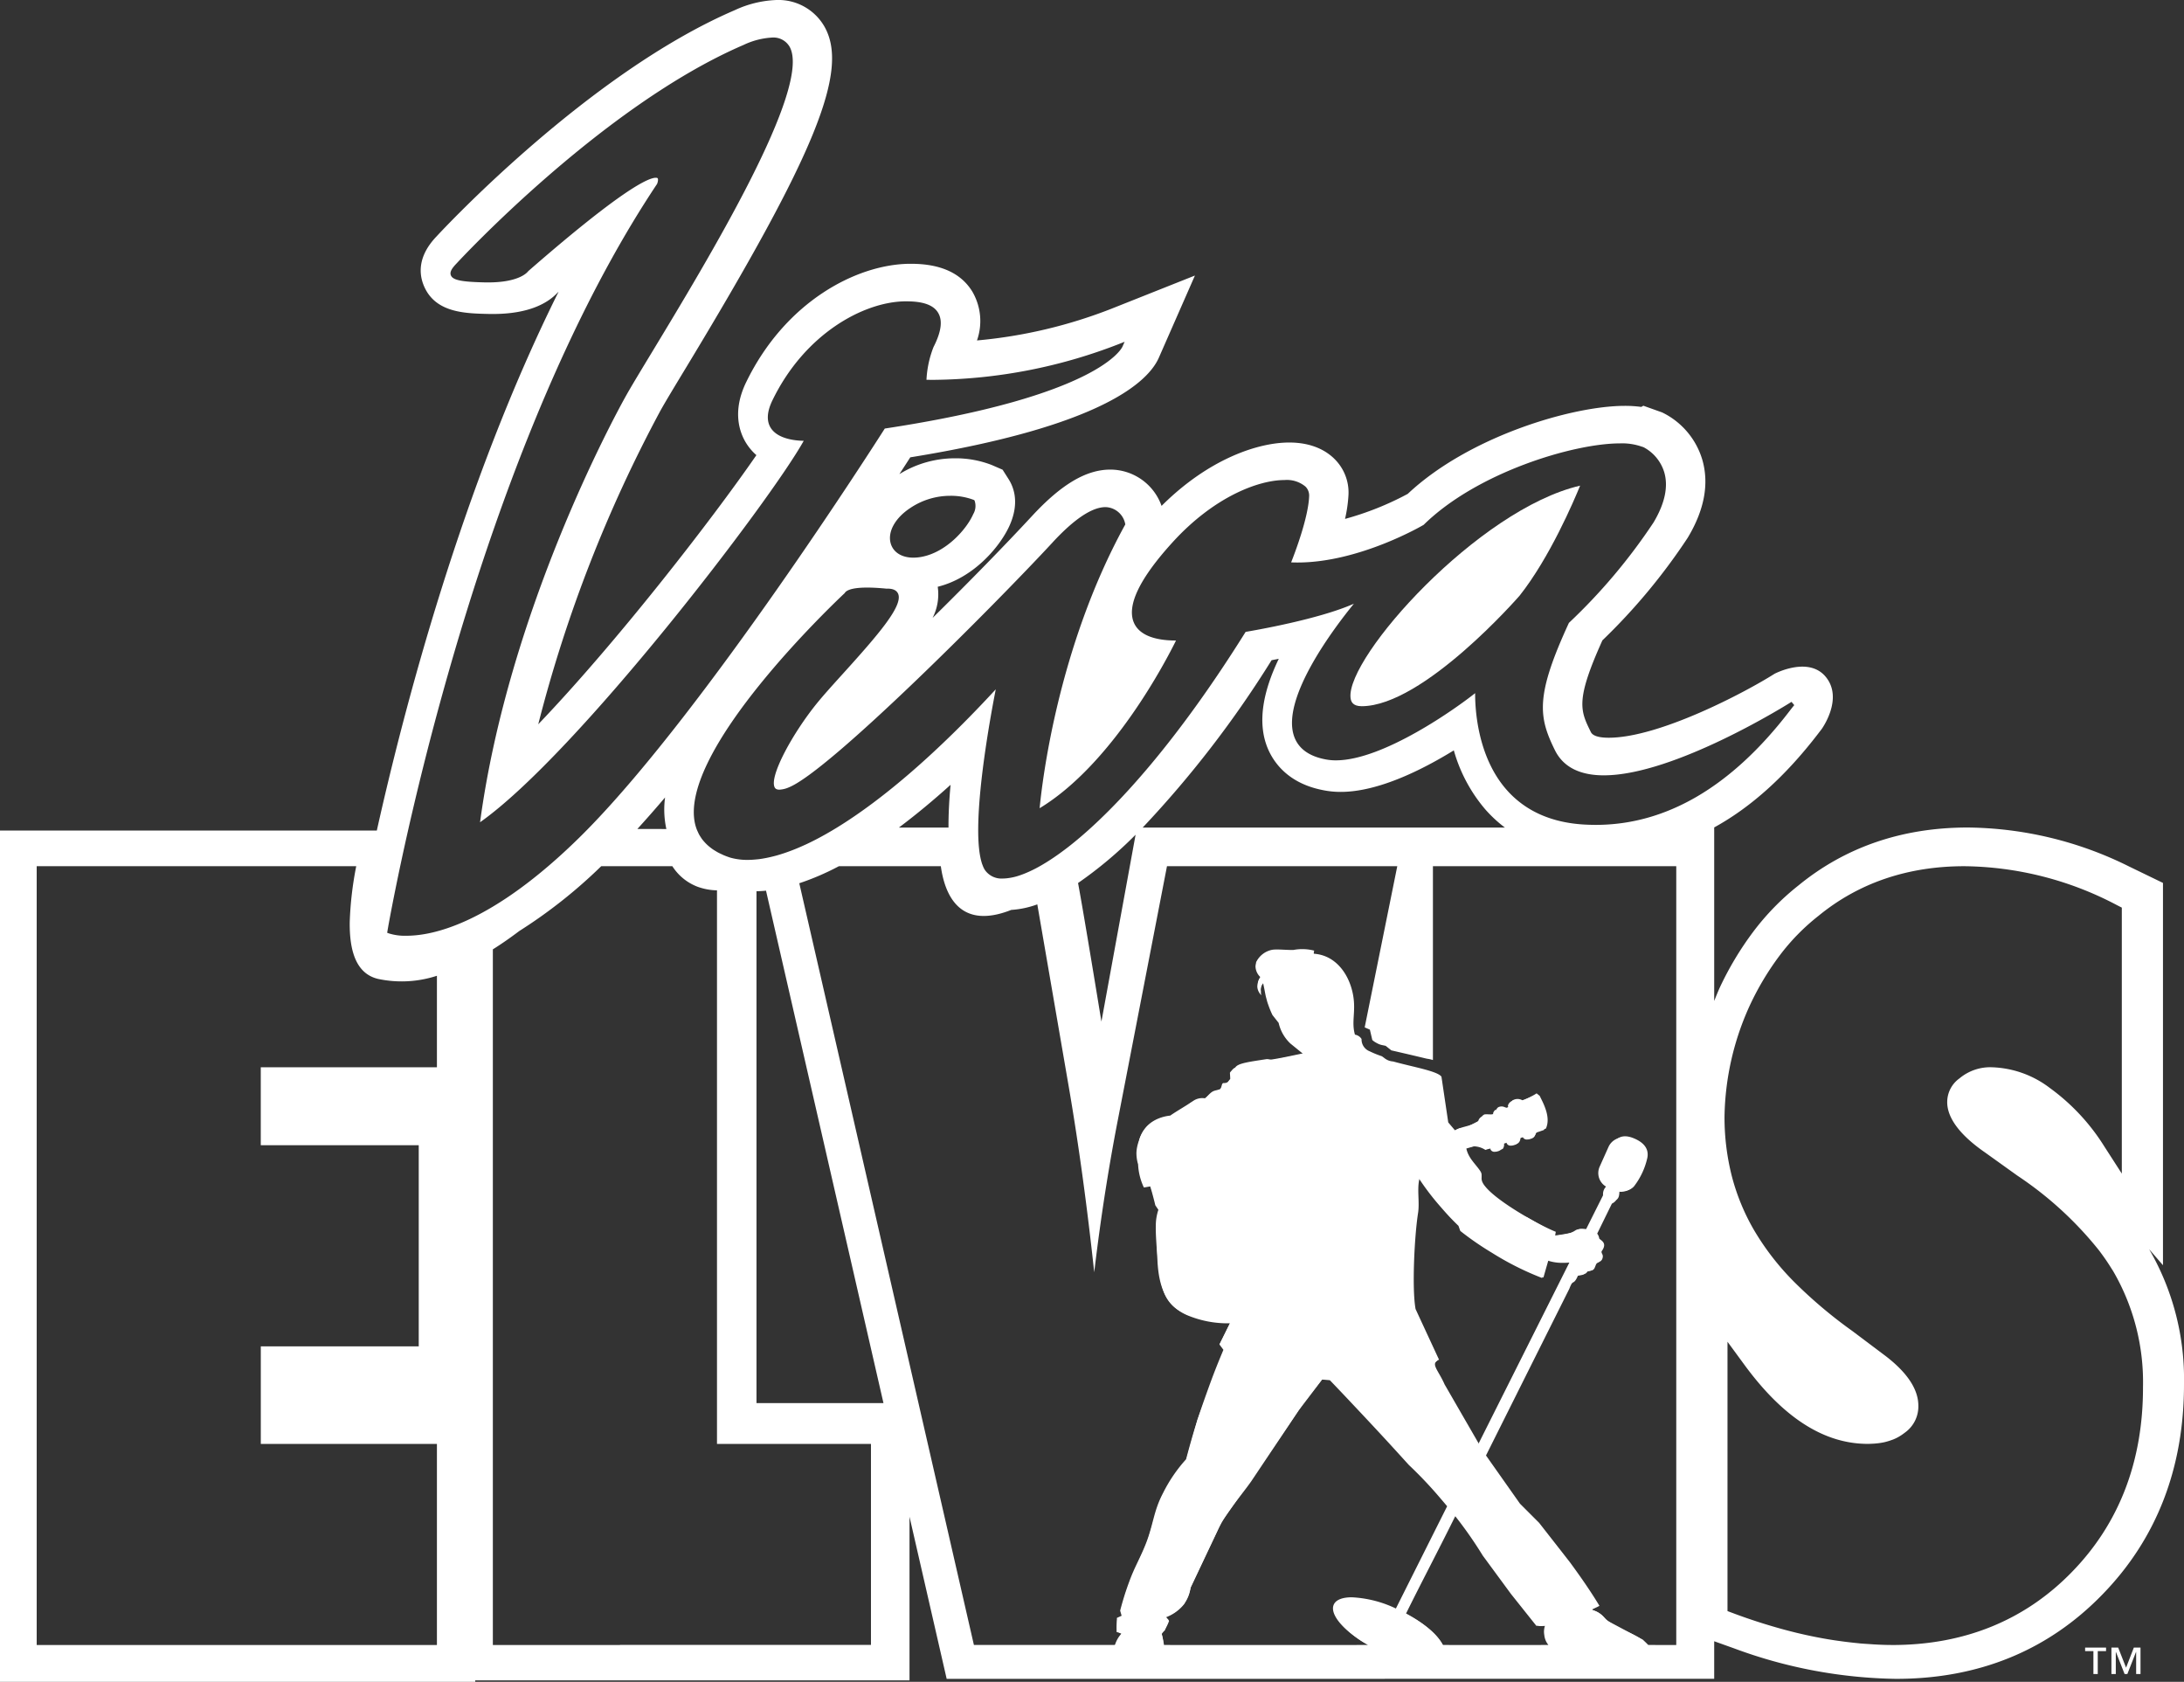 <svg xmlns="http://www.w3.org/2000/svg" width="363.96" height="280.225" viewBox="0 0 363.96 280.225"><rect x="0" y="0" width="363.96" height="280.225" fill="#333333" stroke="none"/><defs><style>.cls-1,.cls-2{fill:#fff;}.cls-1{fill-rule:evenodd;}</style></defs><title>viva_elvis_logo</title><g id="Layer_2" data-name="Layer 2"><g id="Viva_copy" data-name="Viva copy"><path class="cls-1" d="M268.021,270.122c-.793-.624-1-1.249-2.368-1.777-.068,0-.292-.154-.36-.154.344-.206.91-.427,1.252-.633-1.587-2.643-3.461-5.271-4.906-7.242q-2.571-3.292-5.148-6.589-1.6-1.595-3.191-3.191l-5.662-8.03q6.948-13.9,13.9-27.8a5.853,5.853,0,0,1,.481-1.01c.366-.032.688-.5.989-1.272,1.6-.15,1.313-.37,1.639-.716,1.311.11,1-.671,1.518-1.318.367-.138.648-.225.832-.579.334-.813-.192-.895-.09-1.327,1.071-1.451-.2-1.813-.4-2.143a1.586,1.586,0,0,0-.337-.795q1.233-2.522,2.471-5.045c.767-.767,1.235-.493,1.233-2.161a2.39,2.39,0,0,0,2.423-.665,12.034,12.034,0,0,0,2.235-4.79c.273-1.454-.561-2.5-2.186-3.195-3.038-1.305-3.811,1.18-4.7,3.056a5.716,5.716,0,0,0-.961,3.019c.06.847.774,1.306,1.235,1.853-.29.49-.341,1.267-.617,1.854l-2.676,5.352c-.835-.07-1.611-.306-2.06.419a31.1,31.1,0,0,1-3.4.611c.034-.206.069-.411.1-.618-2.855-1.117-11.25-5.85-12.251-8.337-.3-.755.111-1.109-.31-1.751-.812-1.24-2.048-2.19-2.368-3.912l1.958-.414a8.872,8.872,0,0,1,1.37.455.761.761,0,0,0,.955-.119c.282.613.989.515,1.793.283a1.142,1.142,0,0,0,.2-1.029l.72-.206c.172.17.345.344.515.515.981.014,1.518-.261,1.545-1.235.964-.559.976.379,1.749.2.745-.165.6-.7,1.031-1.132l1.441-.513c.912-1.954-.532-4.4-1.029-5.457-.171-.138-.343-.274-.516-.412a10.366,10.366,0,0,1-2.371,1.152,1.6,1.6,0,0,0-1.677.049c-.208.344-.481.789-.688,1.133-.446.246-.681-.363-1.543-.07-.514.176-.458.99-.858,1.236-.481.035-1.03-.035-1.511,0-.549.188-.546.721-.925,1.03-1.236,1-2.919.937-4.016,1.647l-1.132-1.337q-.567-3.811-1.133-7.619c-.667-.936-4.763-1.618-8.033-2.529-1.246-.1-1.588-.8-2.034-.923a15.737,15.737,0,0,1-1.875-.769,2.12,2.12,0,0,1-1.373-2.058,1.6,1.6,0,0,0-1.1-.723c-.624-2.158.187-3.832-.308-6.588-.612-3.394-2.836-6.666-6.589-6.9.035-.171.069-.343.1-.514a8.009,8.009,0,0,0-3.467-.11c-1.156.026-2.677-.164-3.534-.027a3.74,3.74,0,0,0-2.677,2.093,2.615,2.615,0,0,0,.846,2.132c.16.193-1.042.839-.253,2.583.071.03.155.252.223.286a2.622,2.622,0,0,1,.321-1.817c.088-.088.158.067.226-.036.24,1.064.424,2.21.666,3.274a7.457,7.457,0,0,0,1.921,3.415,8.052,8.052,0,0,0,4.02,4.95c.034.069-.058.287-.015.352-1.609.316-3.563.778-5.331,1.041-.348.053-.591-.1-.931-.049-2.906.451-4.741.676-5.167,1.395-.967.448-.64,1.5-.773,1.93-.439.215-.257.687-1.254.657-.4.331.014.526-.393.916-.288.275-.905.23-1.381.511-.546.328-.954.973-1.27,1.11a2.673,2.673,0,0,0-1.9.41c-1.133.79-2.73,1.682-3.862,2.471a7.15,7.15,0,0,0-1.9.463c-4.374,1.75-3.939,6.727-2.6,11.093.213.266.763.147,1.106.078.61,1.04.743,3.082,1.589,3.939-.761.937-.625,10.762.881,14.179,1.63,3.695,5.892,4.274,10.965,4.684-.584,1.166-1.217,2.489-1.8,3.655.205.241.591.661.8.9-1.443,3.945-3.064,7.713-4.5,11.658q-.929,3.346-1.855,6.693a51.476,51.476,0,0,0-4.143,6.228c-.754,1.931-1.586,4.889-2.341,7.36-.959,2.45-4.883,9.867-4.2,12.689-.206.1-.438.077-.643.181l-.206.308c-.1,1.364-.223,1.882.771,2.239-.343.549-.737,1.226-1.081,1.777-.026.158.031.2.031.2,2.436.071,5.55,0,7.993-.01a5.864,5.864,0,0,0-.3-1.946,7.025,7.025,0,0,0,1.235-2.163c-.171-.205-.344-.41-.515-.616a6.981,6.981,0,0,0,3.038-2.214,9.081,9.081,0,0,0,1.081-2.728q2.211-4.685,4.426-9.37c1.361-3.081,3.788-5.674,5.663-8.338l7.926-11.838,3.912-5.147c.446.033,1.046-.01,1.493.026,6.554,7,13.161,14,19.715,21-2.848,5.73-5.775,11.668-8.622,17.4-2.09-.918-9.243-3.5-10.5-.54-.567,1.987,3.212,5.156,5.43,6.281a.9.9,0,0,0,.274.2c-.005,0,10.679.07,12.388,0-1.214-2.394-4.271-4.318-6.253-5.276,2.677-5.421,5.533-10.818,8.21-16.24.069-.034.137-.224.2-.259,3.193,4.5,6.487,9.044,9.677,13.54,1.2,1.51,2.48,3.071,3.682,4.582.258.547.772.373,1.723.333a5.975,5.975,0,0,0,.567,3.32c4.833,0,16.343-.052,16.343-.052C272.927,272.143,270.106,271.76,268.021,270.122Zm-21.515-29.469q-2.885-4.992-5.765-9.986c-1.092-2.48-2.445-3.463-.928-4.119q-1.956-4.218-3.912-8.441c-.637-3.54-.155-12.416.412-15.958.308-1.926-.255-4.253.308-5.969q1.906,2.52,3.81,5.044,1.441,1.442,2.882,2.882c.207.411.413.824.618,1.235,3.825,3.132,8.46,5.408,13.28,7.516.274-.963.549-1.921.825-2.882a32.7,32.7,0,0,0,3.809.307L246.71,240.549Z"/><polygon class="cls-2" points="354.307 277.861 352.99 274.515 351.867 274.515 351.867 278.92 352.595 278.92 352.595 275.243 352.615 275.243 354.059 278.92 354.52 278.92 355.964 275.243 355.986 275.243 355.986 278.92 356.712 278.92 356.712 274.515 355.599 274.515 354.307 277.861"/><polygon class="cls-2" points="347.481 275.103 348.863 275.103 348.863 278.92 349.588 278.92 349.588 275.103 350.97 275.103 350.97 274.515 347.481 274.515 347.481 275.103"/><path class="cls-2" d="M226.935,117.667c10.277-.034,26.149-18.241,26.308-18.424,5.022-6.341,9.059-15.82,10.08-18.326-16.978,3.937-38.937,28.531-38.261,35.32C225.124,116.851,225.385,117.667,226.935,117.667Z"/><path class="cls-2" d="M363.96,230.554a43.011,43.011,0,0,0-5.813-22.419l2.309,2.672v-63.7l-5.66-2.742a61.461,61.461,0,0,0-26.877-6.487c-10.887,0-20.367,3.24-28.184,9.632a42.045,42.045,0,0,0-7.576,7.755,52.894,52.894,0,0,0-5.562,9.28l-.08.177c-.3.687-.576,1.371-.848,2.055v-28.9h-.027c6.116-3.353,11.863-8.5,17.338-15.623.252-.33.446-.586.543-.7,0,0,3.808-5.16.685-8.838-2.891-3.405-8.481-.454-8.481-.454-4.995,3.157-19.243,10.656-27.647,10.656-2.5,0-2.867-.739-2.986-.982-1.746-3.549-2.574-5.23,1.943-15.241a100.457,100.457,0,0,0,14.172-17.025l.088-.142c2.744-4.588,3.547-8.942,2.385-12.945a12.809,12.809,0,0,0-6.389-7.716l-.305-.152L273.857,67.6l-.334.2a20.268,20.268,0,0,0-2.773-.176c-8.748,0-25.973,5.091-36.15,14.662a49.781,49.781,0,0,1-10.452,4.172,23.534,23.534,0,0,0,.578-4.067,7.857,7.857,0,0,0-2.206-5.793c-1.258-1.308-3.611-2.867-7.678-2.867-5.3,0-13.506,2.813-21.27,10.559a9.064,9.064,0,0,0-8.541-6.047c-4.016,0-8.158,2.453-13.033,7.719-4.528,4.89-10.522,11.025-16.585,16.994a8.628,8.628,0,0,0,.856-5.19c6.17-1.531,10.544-6.914,12.02-10.305,1.555-3.571.755-6.1-.2-7.615l-1.007-1.585-1.8-.78a16.5,16.5,0,0,0-6.124-1.121A17.561,17.561,0,0,0,149.88,79c.7-1.071,1.314-2.022,1.816-2.8,31.923-5.163,39.681-12.6,41.437-16.631l6-13.659-13.869,5.514a81.315,81.315,0,0,1-22.451,5.3,9.727,9.727,0,0,0-.774-8.136c-1.879-3.075-5.289-4.634-10.19-4.634l-.461,0c-8.776.174-20.542,6.344-27.045,19.735-2.41,4.965-1.026,8.494.015,10.156a9.05,9.05,0,0,0,1.694,1.989c-7.5,10.863-23.321,31.239-36.354,44.843A230.527,230.527,0,0,1,110.072,68.4c.812-1.459,2.335-3.975,4.278-7.185,21.58-35.647,27.182-49.44,23.055-56.763A8.838,8.838,0,0,0,129.436,0a17.959,17.959,0,0,0-7,1.7C98.2,12.112,74.049,37.983,72.726,39.414c-3.156,3.31-2.889,6.264-2.107,8.16,1.866,4.53,6.8,4.644,10.791,4.735.246,0,.72.006.72.006,6.041,0,9.183-1.819,10.807-3.572l.146-.128c-16.039,32.19-25.744,69.4-30.286,89.769H0V280.225H79.193v-.25h72.376V252.712l6.193,27.013,127.907-.009V273.46l3.221,1.152a80.8,80.8,0,0,0,27.043,5.113h.058c13.752,0,25.317-4.73,34.36-14.047C359.405,256.4,363.983,244.58,363.96,230.554ZM211.018,124.036c.8,2.318,3.1,6.392,9.478,7.618a14.494,14.494,0,0,0,2.943.289c6.148,0,13.407-3.58,18.838-6.92a25.934,25.934,0,0,0,5.246,9.835,21.721,21.721,0,0,0,3.265,3.026h-60.36A175.469,175.469,0,0,0,211.907,110c.375-.071.779-.148,1.2-.233C210.4,115.4,209.689,120.177,211.018,124.036Zm-35.6-33.668c3.609-3.9,6.573-5.873,8.807-5.873a3.441,3.441,0,0,1,3.277,2.743l.03.133-.066.119c-11.226,20.424-13.815,42.972-14.212,47.171,12.183-7.388,21.136-24.713,22.727-27.941h-.045c-3.7,0-6.109-1.014-6.958-2.934-1.258-2.847.905-7.366,6.427-13.43C202.378,82.7,209.8,79.984,214.04,79.984a4.832,4.832,0,0,1,3.527,1.1,2.122,2.122,0,0,1,.6,1.586c-.134,3.544-2.328,9.336-3,11.031q.534.022,1.073.022c10.344,0,20.906-6.215,21.012-6.278,8.857-8.718,24.969-13.569,32.693-13.569a9.927,9.927,0,0,1,3.722.564l.009-.007.226.083a7.035,7.035,0,0,1,3.444,4.177c.7,2.4.093,5.22-1.8,8.38a95.7,95.7,0,0,1-14.091,16.711c-5.618,12.185-5.065,15.659-2.337,21.2,1.371,2.784,4.114,4.2,8.153,4.2,11.89,0,31.088-12.12,31.28-12.242l.459.547c-.178.2-.462.565-.852,1.071-9.633,12.528-20.478,18.879-32.234,18.879q-1.008,0-2.043-.063c-5.434-.338-9.752-2.293-12.834-5.811-4.871-5.56-5.235-13.527-5.218-16.073-3.062,2.441-15.284,11.194-23.2,11.194a8.916,8.916,0,0,1-1.778-.169c-2.75-.53-4.5-1.827-5.2-3.853-2.19-6.362,6.729-18.1,9.972-22.076-5.836,2.594-16.528,4.441-18.042,4.694-11.038,17.675-21.317,29.325-29.21,35.566h0c-.531.42-1.047.807-1.556,1.178q-.163.12-.327.237-1.513,1.083-2.885,1.876c-.1.059-.2.117-.3.173a21.4,21.4,0,0,1-2.54,1.234c-.095.038-.188.074-.281.109-.389.148-.77.28-1.133.382h0a9.95,9.95,0,0,1-1.029.226c-.084.014-.166.026-.248.037a6.948,6.948,0,0,1-.938.076,3.362,3.362,0,0,1-3-1.419,3.869,3.869,0,0,1-.276-.518c-.027-.059-.05-.127-.075-.189-.055-.138-.11-.279-.159-.432-.025-.079-.048-.164-.071-.246-.044-.154-.085-.311-.123-.477-.02-.088-.039-.179-.057-.271q-.054-.268-.1-.557c-.014-.087-.028-.175-.041-.265-.03-.221-.057-.45-.081-.685-.007-.07-.015-.138-.021-.209-.089-.974-.123-2.057-.112-3.218h0c.074-7.859,2.174-19.222,2.923-23.035-9.609,10.414-18.668,18.253-26.465,23.035q-1.833,1.124-3.571,2.021l-.024.012q-.86.444-1.7.831l-.007,0q-.831.384-1.635.71l-.082.032c-.481.194-.953.37-1.42.533l-.21.074c-.49.166-.972.317-1.444.449l-.107.027c-.42.115-.833.213-1.24.3-.1.022-.2.043-.3.063-.439.086-.872.161-1.294.213h0c-.13.016-.256.024-.385.037h0c-.5.05-.992.082-1.466.082a10.419,10.419,0,0,1-2.863-.371c-.39-.124-.758-.262-1.112-.409-.125-.052-.239-.112-.359-.167-.218-.1-.435-.2-.637-.31-.139-.075-.267-.157-.4-.236-.166-.1-.33-.2-.484-.309-.135-.094-.263-.193-.389-.292s-.259-.209-.381-.318-.246-.228-.361-.346-.2-.216-.3-.327c-.112-.131-.223-.264-.325-.4-.077-.106-.147-.218-.218-.328-.1-.153-.2-.305-.283-.465-.053-.1-.1-.205-.144-.307-.085-.181-.173-.36-.242-.55h0a7.1,7.1,0,0,1-.267-.889c-2.754-12.194,23.189-36.785,24.948-38.434.185-.352.922-.916,3.739-.916.927,0,2.021.062,3.25.183l.148-.006c.917,0,1.508.283,1.755.841.88,1.983-3.258,6.781-9.2,13.343-1.665,1.839-3.237,3.576-4.325,4.919-4,4.927-7.948,12.11-7.054,13.986.083.174.256.406.8.406h0a4.443,4.443,0,0,0,1.53-.367C138.165,128.552,165.984,100.56,175.422,90.368Zm13.826,48.707-5.694,31.139c-1.738-10.613-3.2-19.373-3.893-23.089A68,68,0,0,0,189.248,139.075Zm-31.182-1.191h-8.258c2.925-2.195,5.814-4.6,8.608-7.122C158.151,133.6,158.055,135.932,158.066,137.884Zm-47.041.134c.009.037.024.071.033.108l-4.836-.006q2.27-2.488,4.614-5.25A15.134,15.134,0,0,0,111.025,138.018Zm40.722-53.409a11.952,11.952,0,0,1,6.613-2,10.754,10.754,0,0,1,3.9.676l.1.044.06.094a2.663,2.663,0,0,1-.221,2.226c-1.084,2.491-4.468,6.35-8.595,7.129a7.584,7.584,0,0,1-1.394.137h0c-1.921,0-3.328-.877-3.764-2.347C147.875,88.627,149.168,86.287,151.747,84.609ZM109.5,30.646c.1-.229.23-.733.105-.928-.044-.069-.15-.1-.315-.1-1.273,0-5.726,2.02-21.248,15.55-.242.324-1.675,1.888-6.715,1.888,0,0-.4,0-.613-.007-3.842-.087-5.249-.381-5.573-1.169-.242-.587.195-1.208.977-2.02.234-.255,24.267-26.261,47.79-36.37a12.665,12.665,0,0,1,4.724-1.231,3.116,3.116,0,0,1,2.951,1.522c3.8,6.741-13.611,35.5-22.965,50.953-1.966,3.247-3.518,5.812-4.383,7.366-2,3.591-19.513,35.874-24.234,70.9,16.181-11.41,48.434-53.628,53.938-63.554-1.4-.022-4.337-.3-5.5-2.162-.725-1.158-.629-2.7.285-4.582,5.409-11.14,15.184-16.358,21.978-16.492l.4,0c2.739,0,4.446.614,5.218,1.877.8,1.3.554,3.18-.749,5.731a17.218,17.218,0,0,0-1.176,5.458c.258.007.65.014,1.162.014A87.21,87.21,0,0,0,186.6,57.269l.815-.325-.352.8c-.147.336-4,8.255-39.615,13.659-1.791,2.814-29.778,46.593-49.456,66.7h0c-.481.491-.958.972-1.428,1.434C82.067,153.784,72.289,155.91,67.75,155.91a8.888,8.888,0,0,1-2.955-.393l-.274-.106.049-.289.019-.111,0-.009c.021-.122.059-.334.112-.633l0-.014c.026-.144.056-.311.09-.495l.007-.038c.436-2.374,1.486-7.862,3.2-15.438h0C73.742,113.082,86.92,64.472,109.5,30.646ZM72.812,162.594v15.235H43.457v12.98H69.782v33.514H43.462v16.26h29.35v33.5H6.115V144.339h0v-.014H59.363l0,.014h0a57.2,57.2,0,0,0-1.08,9.274c-.062,4.794,1.047,8.607,4.7,9.485a18.866,18.866,0,0,0,9.827-.518Zm72.333,78v33.474H103.307v.015H82.134v0l.012-.012h-.012V158.178c1.517-.953,2.987-1.986,4.4-3.052a83.448,83.448,0,0,0,13.655-10.8h11.86a8.593,8.593,0,0,0,4.2,3.42,10.018,10.018,0,0,0,3.236.6v92.235h25.662Zm-19.077-6.818V148.5c.526-.017,1.053-.046,1.587-.1l19.575,85.382Zm101.909,40.284h-.024l.024.014h-1.915l.012.009H195.01l0-.009h-1.057l.012-.014h-.012l.025-.029-.423-1.983,0,0,0-.013.545-.362.66-1.739-.539-.6.01,0-.01-.011a5.036,5.036,0,0,0,1.988-1.026,5.266,5.266,0,0,0,2.178-3.8l5.189-10.929c2.324-3.283,3.625-5.142,5.91-8.453,3-4.333,4.676-6.788,7.612-11.167l3.195-4.1,1.328.119c1.754,1.828,2.734,2.866,4.469,4.711,3.424,3.64,5.338,5.709,8.693,9.41a69.255,69.255,0,0,1,5.311,5.618c.379.437.728.855,1.066,1.257l0,.01,0,0-8.537,17.031a19.168,19.168,0,0,0-7.338-1.869c-1.531,0-2.629.394-3.008,1.2a1.563,1.563,0,0,0-.138.665C222.158,269.685,224.485,272.093,227.977,274.063Zm7.451-62.4a57.312,57.312,0,0,1,.558-8.617l.3-3.194-.055-2.89h0v-.013l.182-.665a42.834,42.834,0,0,0,3.742,4.889c1.076,1.245,1.715,1.928,2.9,3.08l.3.846a49.831,49.831,0,0,0,5.25,3.623,48.569,48.569,0,0,0,8.391,4.22l.785-2.958a7.443,7.443,0,0,0,2.567.43c.123,0,.252,0,.386,0,.311-.008.549-.025.788-.048l-.008.015h.008L246.312,240.7c-.7-1.136-1.433-2.35-2.238-3.723-2.176-3.7-3.32-5.848-5.193-9.721l0,0,0-.01.726-.657-3.861-8.437a56.071,56.071,0,0,1-.318-6.473v-.014Zm22.592,62.413h-1.2l0,.009H241.467l0-.009h-1.088c-.777-1.649-3.07-3.663-6.178-5.3l.006-.012-.006,0,8.18-16.31a68.174,68.174,0,0,1,4.717,6.733l4.707,6.4,4.228,5.307,1.448-.061,0,.014h0a3.043,3.043,0,0,0-.172,1.185c.008.135.026.277.05.434a3.089,3.089,0,0,0,.665,1.6h-.01Zm21.326-129.725V274.086h-3.5l0-.009h-1.188l-.881-.879-6.218-3.319a3.121,3.121,0,0,0-.963-1.029,3.16,3.16,0,0,0-1.147-.541l-.365-.18.014-.008-.014-.006,1.14-.662a89.408,89.408,0,0,0-13.091-16.95c-2.365-3.115-4.035-5.454-5.723-8.064l0-.008,0-.007,14.344-28.613.109.037a.521.521,0,0,0,.262-.248l.559-1.012a6.816,6.816,0,0,0,.929-.152c.526-.131.567-.294.645-.527l.371-.07c.7-.135.877-.354,1-.661.066-.152.172-.388.281-.662a1.1,1.1,0,0,0,.651-.375,1.427,1.427,0,0,0,.244-.789,1.055,1.055,0,0,0-.27-.7l.006-.006-.006-.009a1.251,1.251,0,0,0,.573-.946c-.01-.494-.467-.928-.958-1.266l0-.013h0a.251.251,0,0,0,.028-.142,1.149,1.149,0,0,0-.34-.574l0-.009,0-.006,2.553-5.092a1.458,1.458,0,0,0,1.159-1.582,2.07,2.07,0,0,0-.062-.494h0l0-.015a2.631,2.631,0,0,0,.631.077,2.676,2.676,0,0,0,2.438-1.57l1.468-3.282a2.6,2.6,0,0,0,.231-1.02,2.653,2.653,0,0,0-1.584-2.461l-1.1-.485a2.668,2.668,0,0,0-3.519,1.342l-1.471,3.282a2.614,2.614,0,0,0,1.059,3.323l-.008.01.008,0a1.779,1.779,0,0,0-.5,1.291c0,.051,0,.1,0,.149h0v.014l-2.891,5.772a5.5,5.5,0,0,0-1.01-.114,1.237,1.237,0,0,0-.611.117,4.422,4.422,0,0,1-1.432.647c-.488.122-1.963.307-2.336.375l0-.015h0l.128-.543-4.526-2.595-1.387-.424a21.67,21.67,0,0,1-3.865-2.9,21.974,21.974,0,0,1-2.473-2.594l0-.012,0,0,.178-.833-2.41-3.433c-.166-.435-.307-.786-.465-1.144l.006,0-.006-.013,1.606-.467c.127.006.2.018.326.033a3.653,3.653,0,0,1,1.57.575l.84-.287a.394.394,0,0,0,.016.216.7.7,0,0,0,.716.375,1.671,1.671,0,0,0,.536-.093,1.225,1.225,0,0,0,.815-.716.458.458,0,0,0,0-.262.434.434,0,0,0-.113-.175l.007,0-.007-.012.717-.249a.536.536,0,0,0,.021.11.711.711,0,0,0,.721.374,1.616,1.616,0,0,0,.531-.093,1.227,1.227,0,0,0,.82-.713.449.449,0,0,0,0-.262.492.492,0,0,0-.05-.1l.006,0-.006-.012.671-.217a.718.718,0,0,0,.725.374,1.627,1.627,0,0,0,.529-.093,1.229,1.229,0,0,0,.819-.717.468.468,0,0,0,0-.265h0c0-.005,0-.01,0-.015l1.433-.493a4.985,4.985,0,0,0,.108-3.206,4.989,4.989,0,0,0-1.539-2.646l-2.576,1.179a.238.238,0,0,0-.038-.088.609.609,0,0,0-.566-.254,1.582,1.582,0,0,0-.676.166,1.194,1.194,0,0,0-.7.753.39.39,0,0,0,.035.235c.014.023.02.035.03.05l-.007,0,.007.012-.616.281a.641.641,0,0,0-.539-.214,1.647,1.647,0,0,0-.687.166c-.059.03-.1.066-.157.1a2.356,2.356,0,0,0,.2.552l.013.025-.3-.522a1.066,1.066,0,0,0-.449.583.408.408,0,0,0,0,.174h0s0,.01,0,.014l-.666.305a.767.767,0,0,0-.427-.108,1.667,1.667,0,0,0-.686.163,1.124,1.124,0,0,0-.707.81l-1.977,1.02-.968.391-.108-.249-.824.356-.033.179-.047.024c.7.679,1.43,1.4,1.631,1.669l-1.658-1.656.027-.013-.01-.01-.017.009c-.039-.052-.08-.094-.12-.142-.494-.48-.957-.923-1.171-1.14l-.362-3.258L240.209,180a3.959,3.959,0,0,0-2.772-1.626c-1.6-.383-2.5-.6-4.1-.969l-2.354-.541-.929-.739a5.677,5.677,0,0,1-3.178-1.857l-.3-1.268-.971-.422-.353-2.111,0,0,0-.012.236-.3c.008-.122.012-.217.012-.313s0-.189-.012-.308a4.154,4.154,0,0,0-.154-.964v-.015a9.965,9.965,0,0,0,.043-1.01c0-.113,0-.233-.01-.369a10.506,10.506,0,0,0-.543-3.169l-.638-1.143-.3-.181-1.18-1.722a5.752,5.752,0,0,0-1.086-.815,5.9,5.9,0,0,0-2.834-.936l.006-.013h-.006l.172-.41a6.621,6.621,0,0,0-.926-.239,6.371,6.371,0,0,0-1.2-.169,3.151,3.151,0,0,0-.545.05,10.654,10.654,0,0,1-1.832.166,11.735,11.735,0,0,1-1.236-.072,9.568,9.568,0,0,0-.957-.074,3.023,3.023,0,0,0-2.164,1,2.27,2.27,0,0,0-.873,1.554,2.547,2.547,0,0,0,.832,1.814l-.006.009.006.006a2.653,2.653,0,0,0-.527,1.6,2.108,2.108,0,0,0,.677,1.389,3.076,3.076,0,0,1-.108-.723,1.669,1.669,0,0,1,.407-1.26c.062.3.121.592.2.974.09.472.141.737.238,1.208l.243.906c.1.309.16.478.271.782a14.808,14.808,0,0,0,.6,1.421l1.025,1.3a6.738,6.738,0,0,0,1.963,3.443l2.113,1.719-.014,0,.014.012c-1.386.288-2.172.448-3.562.724-.848.169-1.326.261-2.174.423l-.721-.123-3.863.784c-.233.045-.426,0-.576.181-.453.544-.953.565-1.3,1.148l.063,1.012v.015l-.515.815-.787.028-.358.905a5.21,5.21,0,0,0-1.238.545,5.361,5.361,0,0,0-1.481,1.177,3.731,3.731,0,0,0-.486-.033,2.864,2.864,0,0,0-1.2.275,2.761,2.761,0,0,0-1.088.753l-2.957,1.872a4.813,4.813,0,0,0-2.871.908,5.262,5.262,0,0,0-2.26,3.1,6.41,6.41,0,0,0-.4,1.934,6.526,6.526,0,0,0,.277,1.951,9.986,9.986,0,0,0,.967,3.861l1.055-.182c.214.7.326,1.1.511,1.811.135.518.215.806.334,1.329l.512.755,0,.01,0,0a8.276,8.276,0,0,0-.427,2.612c-.044,1.615.162,3.533.277,5.884.2,4.02,1.259,7.45,4.949,9.056a17.443,17.443,0,0,0,7.121,1.35l-.007.014h.007l-1.746,3.5.66.9,0,.009,0,.006c-1.1,2.631-1.689,4.131-2.654,6.815-1.578,4.388-2.362,6.9-3.563,11.41a25.028,25.028,0,0,0-3.861,5.673c-1.594,3.063-1.572,5.174-2.84,8.392-.984,2.507-1.85,3.8-2.775,6.338a48.014,48.014,0,0,0-1.51,4.819l.24.84h0l0,.013-.779.356-.06,2.346.839.238-.009.011.009,0a4.838,4.838,0,0,0-1.1,1.909h-1.047l0,.009H162.3l-20.6-89.877L133.2,147.164a43.093,43.093,0,0,0,6.6-2.84h16.988c.67,4.822,3.169,10.67,11.739,7.282a15.447,15.447,0,0,0,4.338-.924l5.366,31.114q2.376,13.99,4.119,30.188.306-2.568.633-5.044,1.318-9.96,3.129-19.439l8.363-43.177h38.375l0,.014h0l-5.427,26.839.863.375.229.976.177.754a3.215,3.215,0,0,0,.7.485,3.078,3.078,0,0,0,1.053.385l.471.1.377.3.572.456.625.144,1.289.3c1.487.343,2.373.555,3.768.889l.24.057a5.893,5.893,0,0,1,1.008.221V144.324h40.547Zm36.007,129.734h-.062c-1,0-2.007-.04-3.022-.1-.192-.01-.387-.029-.579-.04-.554-.037-1.107-.067-1.665-.116-.173-.016-.348-.04-.521-.056-.391-.038-.784-.081-1.177-.126q-.942-.107-1.893-.243c-.338-.048-.676-.093-1.015-.147q-3.067-.48-6.222-1.251l-.068-.017c-1.087-.266-2.183-.562-3.286-.88l-.077-.023c-2.254-.652-4.536-1.4-6.856-2.267l-1.025-.384V223.558l2.853,3.89c6.59,8.967,13.389,13.126,20.537,13.127.2,0,.384-.012.574-.019.217-.01.436-.019.644-.038.183-.015.365-.032.541-.055.354-.045.695-.1,1.022-.174.149-.034.289-.076.433-.115.216-.058.426-.124.631-.2.147-.052.3-.1.439-.159a7.95,7.95,0,0,0,.76-.365c.154-.084.3-.175.449-.268s.272-.182.4-.278c.108-.079.22-.153.323-.238a5.348,5.348,0,0,0,2.2-4.414c.011-2.563-1.591-5.34-5.435-8.3l-5.549-4.172a77.68,77.68,0,0,1-9.717-8.2,43.509,43.509,0,0,1-6.633-8.538,35.693,35.693,0,0,1-3.769-9.144,39.8,39.8,0,0,1-1.2-9.884V186a46.094,46.094,0,0,1,4.245-18.546,46.767,46.767,0,0,1,4.923-8.222,35.554,35.554,0,0,1,6.5-6.642c6.731-5.517,14.936-8.277,24.362-8.265a55.583,55.583,0,0,1,25.316,6.458l.863.442v44.317l-2.9-4.5a34.745,34.745,0,0,0-9.092-9.765,16.754,16.754,0,0,0-9.59-3.45,7.971,7.971,0,0,0-5.482,1.857A4.844,4.844,0,0,0,324.5,183.6c-.026,2.437,1.812,5.318,6.307,8.421l5.392,3.862A59.641,59.641,0,0,1,349.769,208.3c.18.234.352.47.524.705.294.4.581.807.852,1.213q.384.573.739,1.149c.084.138.183.274.264.412a36.783,36.783,0,0,1,4.979,19.308v.014c.021,12.336-3.951,22.726-11.844,30.814C337.428,270,327.318,274.086,315.353,274.086Z"/></g></g></svg>